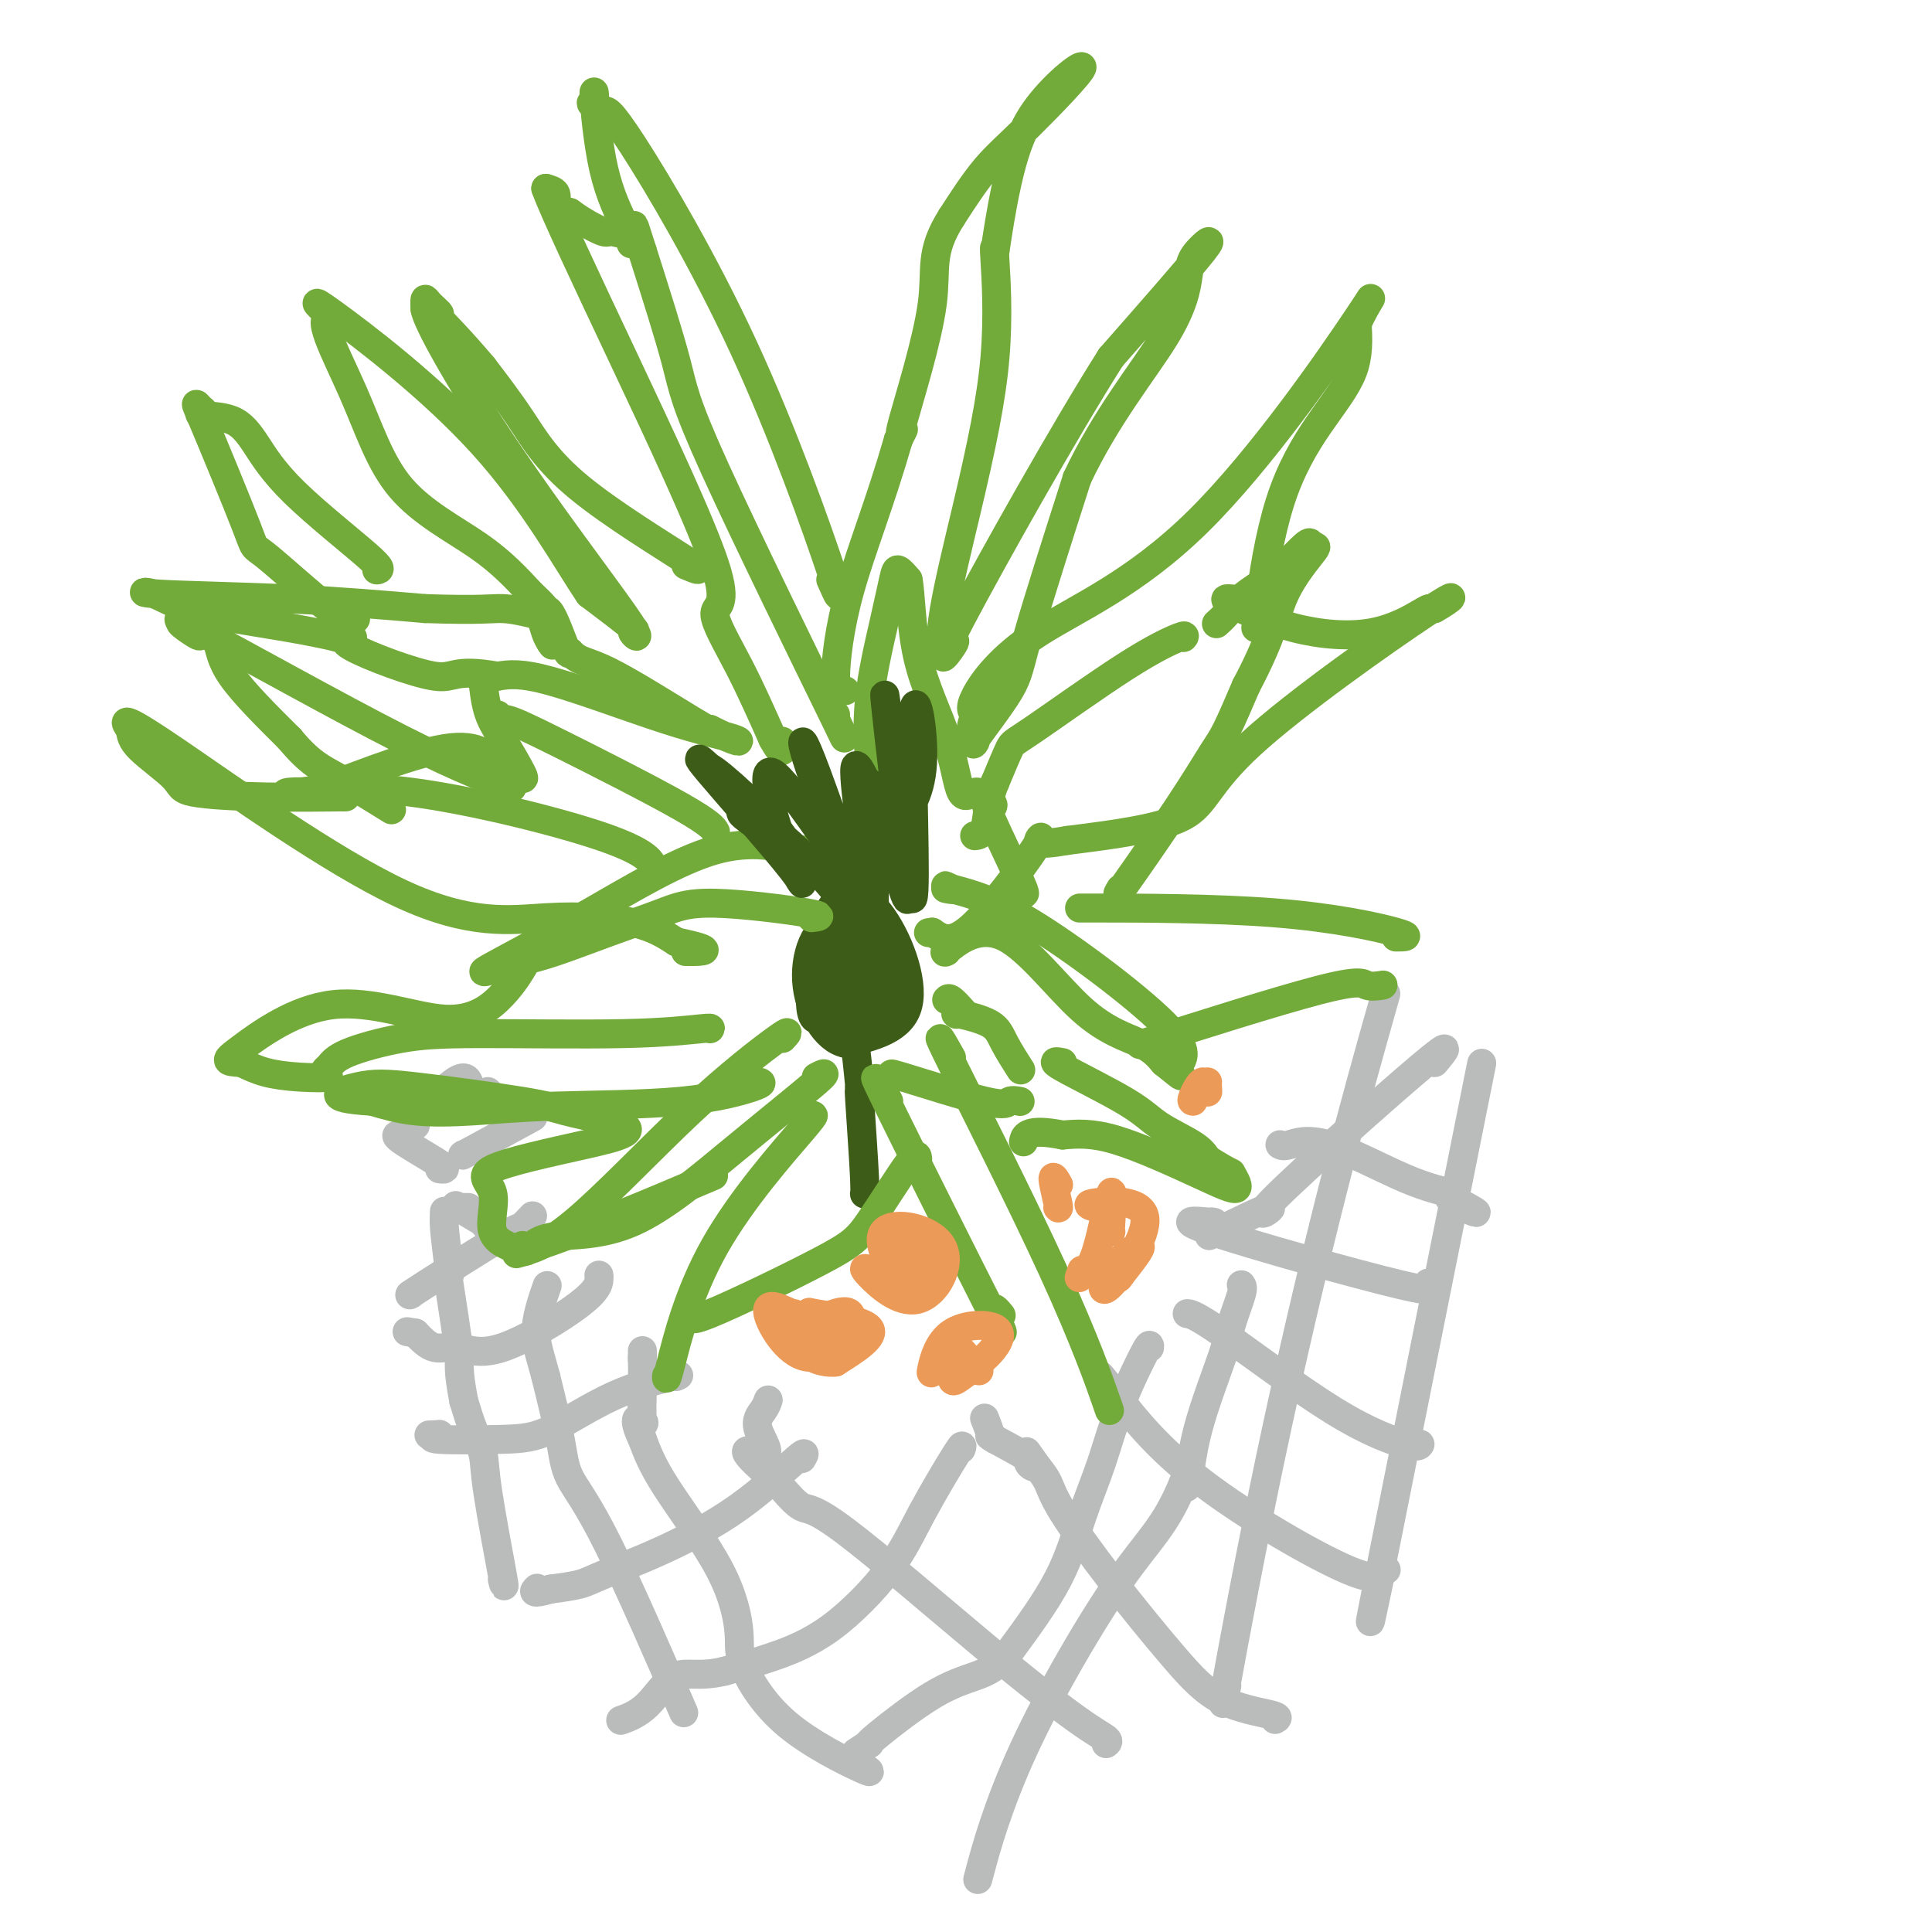 <svg viewBox='0 0 400 400' version='1.1' xmlns='http://www.w3.org/2000/svg' xmlns:xlink='http://www.w3.org/1999/xlink'><g fill='none' stroke='#BABBBB' stroke-width='6' stroke-linecap='round' stroke-linejoin='round'><path d='M257,266c0.203,0.280 0.405,0.560 0,2c-0.405,1.440 -1.418,4.041 -2,6c-0.582,1.959 -0.733,3.278 -2,7c-1.267,3.722 -3.649,9.848 -5,15c-1.351,5.152 -1.672,9.329 -2,11c-0.328,1.671 -0.664,0.835 -1,0'/><path d='M245,307c-3.732,9.150 -7.062,11.525 -13,20c-5.938,8.475 -14.483,23.051 -20,35c-5.517,11.949 -8.005,21.271 -9,25c-0.995,3.729 -0.498,1.864 0,0'/><path d='M238,279c0.048,-0.527 0.097,-1.054 -1,1c-1.097,2.054 -3.338,6.688 -5,11c-1.662,4.312 -2.744,8.300 -4,12c-1.256,3.700 -2.684,7.112 -4,11c-1.316,3.888 -2.519,8.254 -5,13c-2.481,4.746 -6.241,9.873 -10,15'/><path d='M209,342c-2.756,3.332 -4.646,4.161 -7,5c-2.354,0.839 -5.172,1.687 -9,4c-3.828,2.313 -8.665,6.089 -11,8c-2.335,1.911 -2.167,1.955 -2,2'/><path d='M180,361c-4.833,3.167 -2.417,1.583 0,0'/><path d='M199,300c0.234,-0.658 0.468,-1.316 -1,1c-1.468,2.316 -4.636,7.607 -7,12c-2.364,4.393 -3.922,7.889 -7,12c-3.078,4.111 -7.675,8.838 -12,12c-4.325,3.162 -8.379,4.761 -12,6c-3.621,1.239 -6.811,2.120 -10,3'/><path d='M150,346c-5.384,1.303 -7.845,0.061 -10,1c-2.155,0.939 -4.003,4.061 -6,6c-1.997,1.939 -4.142,2.697 -5,3c-0.858,0.303 -0.429,0.152 0,0'/><path d='M166,302c0.540,-0.896 1.080,-1.792 -1,0c-2.080,1.792 -6.781,6.273 -12,10c-5.219,3.727 -10.956,6.700 -16,9c-5.044,2.300 -9.397,3.927 -12,5c-2.603,1.073 -3.458,1.592 -5,2c-1.542,0.408 -3.771,0.704 -6,1'/><path d='M114,329c-4.244,1.244 -3.356,0.356 -3,0c0.356,-0.356 0.178,-0.178 0,0'/><path d='M140,285c0.595,-0.256 1.191,-0.513 -1,0c-2.191,0.513 -7.167,1.795 -12,4c-4.833,2.205 -9.522,5.333 -13,7c-3.478,1.667 -5.744,1.872 -10,2c-4.256,0.128 -10.502,0.179 -13,0c-2.498,-0.179 -1.249,-0.590 0,-1'/><path d='M91,297c-3.833,0.167 -1.917,0.083 0,0'/><path d='M124,264c0.032,0.131 0.063,0.262 0,1c-0.063,0.738 -0.221,2.085 -4,5c-3.779,2.915 -11.178,7.400 -16,9c-4.822,1.600 -7.068,0.315 -9,0c-1.932,-0.315 -3.552,0.338 -5,0c-1.448,-0.338 -2.724,-1.669 -4,-3'/><path d='M86,276c-3.000,-0.500 -1.500,-0.250 0,0'/><path d='M97,250c-0.310,0.000 -0.619,0.000 -1,0c-0.381,0.000 -0.833,-0.000 -1,0c-0.167,0.000 -0.048,0.000 0,0c0.048,-0.000 0.024,0.000 0,0'/><path d='M95,250c-0.578,-0.356 -1.156,-0.712 0,0c1.156,0.712 4.047,2.492 5,3c0.953,0.508 -0.033,-0.256 0,0c0.033,0.256 1.086,1.530 2,2c0.914,0.470 1.690,0.134 2,0c0.310,-0.134 0.155,-0.067 0,0'/><path d='M91,242c0.905,0.113 1.810,0.226 0,-1c-1.810,-1.226 -6.333,-3.792 -8,-5c-1.667,-1.208 -0.476,-1.060 0,-1c0.476,0.060 0.238,0.030 0,0'/><path d='M104,230c0.196,-0.226 0.393,-0.452 0,-1c-0.393,-0.548 -1.375,-1.417 -2,-2c-0.625,-0.583 -0.893,-0.881 -1,-1c-0.107,-0.119 -0.054,-0.060 0,0'/><path d='M86,233c-0.815,0.482 -1.631,0.964 0,-1c1.631,-1.964 5.708,-6.375 8,-8c2.292,-1.625 2.798,-0.464 3,0c0.202,0.464 0.101,0.232 0,0'/><path d='M96,239c-0.378,0.244 -0.756,0.489 2,-1c2.756,-1.489 8.644,-4.711 11,-6c2.356,-1.289 1.178,-0.644 0,0'/><path d='M85,268c0.118,-0.065 0.235,-0.130 0,0c-0.235,0.130 -0.823,0.455 3,-2c3.823,-2.455 12.056,-7.689 16,-10c3.944,-2.311 3.600,-1.699 4,-2c0.400,-0.301 1.543,-1.515 2,-2c0.457,-0.485 0.229,-0.243 0,0'/><path d='M104,327c0.322,1.290 0.644,2.581 0,-1c-0.644,-3.581 -2.255,-12.032 -3,-17c-0.745,-4.968 -0.624,-6.453 -1,-8c-0.376,-1.547 -1.250,-3.156 -2,-5c-0.750,-1.844 -1.375,-3.922 -2,-6'/><path d='M96,290c-1.343,-7.169 -0.700,-6.592 -1,-10c-0.300,-3.408 -1.542,-10.802 -2,-14c-0.458,-3.198 -0.131,-2.199 0,-2c0.131,0.199 0.065,-0.400 0,-1'/><path d='M93,263c-0.690,-6.036 -0.917,-7.625 -1,-9c-0.083,-1.375 -0.024,-2.536 0,-3c0.024,-0.464 0.012,-0.232 0,0'/><path d='M140,351c1.354,3.129 2.708,6.258 0,0c-2.708,-6.258 -9.478,-21.904 -14,-31c-4.522,-9.096 -6.794,-11.641 -8,-14c-1.206,-2.359 -1.344,-4.531 -2,-8c-0.656,-3.469 -1.828,-8.234 -3,-13'/><path d='M113,285c-1.345,-5.036 -2.208,-7.125 -2,-10c0.208,-2.875 1.488,-6.536 2,-8c0.512,-1.464 0.256,-0.732 0,0'/><path d='M179,366c1.008,0.692 2.016,1.385 -1,0c-3.016,-1.385 -10.057,-4.846 -15,-9c-4.943,-4.154 -7.789,-9.000 -9,-12c-1.211,-3.000 -0.789,-4.155 -1,-7c-0.211,-2.845 -1.057,-7.381 -4,-13c-2.943,-5.619 -7.984,-12.320 -11,-17c-3.016,-4.680 -4.008,-7.340 -5,-10'/><path d='M133,298c-2.475,-5.175 -0.663,-4.614 0,-4c0.663,0.614 0.179,1.281 0,0c-0.179,-1.281 -0.051,-4.509 0,-7c0.051,-2.491 0.026,-4.246 0,-6'/><path d='M133,281c0.000,-2.644 0.000,-0.756 0,0c0.000,0.756 0.000,0.378 0,0'/><path d='M229,361c0.321,-0.238 0.643,-0.477 0,-1c-0.643,-0.523 -2.250,-1.331 -6,-4c-3.750,-2.669 -9.644,-7.200 -19,-15c-9.356,-7.800 -22.173,-18.869 -29,-24c-6.827,-5.131 -7.665,-4.323 -9,-5c-1.335,-0.677 -3.168,-2.838 -5,-5'/><path d='M161,307c-11.126,-9.466 -4.943,-6.130 -3,-6c1.943,0.130 -0.356,-2.944 -1,-5c-0.644,-2.056 0.365,-3.092 1,-4c0.635,-0.908 0.896,-1.688 1,-2c0.104,-0.312 0.052,-0.156 0,0'/><path d='M264,356c0.492,-0.253 0.984,-0.507 -1,-1c-1.984,-0.493 -6.443,-1.227 -10,-3c-3.557,-1.773 -6.213,-4.586 -10,-9c-3.787,-4.414 -8.706,-10.431 -13,-16c-4.294,-5.569 -7.964,-10.692 -10,-14c-2.036,-3.308 -2.439,-4.802 -3,-6c-0.561,-1.198 -1.281,-2.099 -2,-3'/><path d='M215,304c-4.475,-6.263 -1.663,-2.421 -1,-1c0.663,1.421 -0.821,0.421 -1,0c-0.179,-0.421 0.949,-0.263 0,-1c-0.949,-0.737 -3.974,-2.368 -7,-4'/><path d='M206,298c-1.560,-0.976 -0.958,-0.417 -1,-1c-0.042,-0.583 -0.726,-2.310 -1,-3c-0.274,-0.690 -0.137,-0.345 0,0'/><path d='M287,325c-0.411,-0.419 -0.821,-0.838 -1,0c-0.179,0.838 -0.125,2.932 -7,0c-6.875,-2.932 -20.678,-10.889 -30,-18c-9.322,-7.111 -14.164,-13.376 -17,-17c-2.836,-3.624 -3.668,-4.607 -4,-5c-0.332,-0.393 -0.166,-0.197 0,0'/><path d='M294,299c-0.211,0.340 -0.421,0.679 -3,0c-2.579,-0.679 -7.526,-2.378 -15,-7c-7.474,-4.622 -17.474,-12.167 -23,-16c-5.526,-3.833 -6.579,-3.952 -7,-4c-0.421,-0.048 -0.211,-0.024 0,0'/><path d='M297,266c-0.916,-0.318 -1.832,-0.635 -1,0c0.832,0.635 3.414,2.223 -6,0c-9.414,-2.223 -30.822,-8.256 -39,-11c-8.178,-2.744 -3.125,-2.200 -1,-2c2.125,0.200 1.321,0.057 1,0c-0.321,-0.057 -0.161,-0.029 0,0'/><path d='M297,220c2.187,-2.614 4.373,-5.228 -3,1c-7.373,6.228 -24.306,21.298 -30,27c-5.694,5.702 -0.148,2.035 -1,2c-0.852,-0.035 -8.100,3.561 -11,5c-2.900,1.439 -1.450,0.719 0,0'/><path d='M254,349c-0.705,3.384 -1.410,6.769 0,-1c1.410,-7.769 4.935,-26.691 9,-46c4.065,-19.309 8.671,-39.006 13,-56c4.329,-16.994 8.380,-31.284 10,-37c1.620,-5.716 0.810,-2.858 0,0'/><path d='M286,325c-1.978,9.466 -3.955,18.931 0,-1c3.955,-19.931 13.844,-69.260 18,-90c4.156,-20.740 2.581,-12.892 2,-10c-0.581,2.892 -0.166,0.826 0,0c0.166,-0.826 0.083,-0.413 0,0'/><path d='M265,237c0.350,0.189 0.701,0.379 2,0c1.299,-0.379 3.547,-1.325 8,0c4.453,1.325 11.111,4.922 16,7c4.889,2.078 8.009,2.636 9,3c0.991,0.364 -0.145,0.532 0,1c0.145,0.468 1.573,1.234 3,2'/><path d='M303,250c4.578,2.022 2.022,0.578 1,0c-1.022,-0.578 -0.511,-0.289 0,0'/></g>
<g fill='none' stroke='#3D5C18' stroke-width='6' stroke-linecap='round' stroke-linejoin='round'><path d='M180,247c-0.453,-0.131 -0.906,-0.262 -1,0c-0.094,0.262 0.171,0.915 0,-3c-0.171,-3.915 -0.777,-12.400 -1,-16c-0.223,-3.600 -0.064,-2.314 0,-2c0.064,0.314 0.032,-0.343 0,-1'/><path d='M178,225c-0.507,-5.257 -0.775,-7.399 -1,-9c-0.225,-1.601 -0.407,-2.662 0,-5c0.407,-2.338 1.402,-5.954 2,-8c0.598,-2.046 0.799,-2.523 1,-3'/><path d='M180,200c-0.702,-2.821 -3.458,2.625 -5,6c-1.542,3.375 -1.869,4.679 -2,5c-0.131,0.321 -0.065,-0.339 0,-1'/><path d='M173,210c-0.339,-2.673 2.312,-14.354 5,-16c2.688,-1.646 5.411,6.744 5,12c-0.411,5.256 -3.957,7.376 -7,5c-3.043,-2.376 -5.584,-9.250 -5,-13c0.584,-3.750 4.292,-4.375 8,-5'/><path d='M179,193c-1.007,4.487 -7.524,18.205 -10,18c-2.476,-0.205 -0.911,-14.333 2,-21c2.911,-6.667 7.168,-5.872 11,-1c3.832,4.872 7.238,13.821 6,19c-1.238,5.179 -7.119,6.590 -13,8'/><path d='M175,216c-4.037,-0.800 -7.631,-6.800 -8,-13c-0.369,-6.200 2.487,-12.601 7,-12c4.513,0.601 10.684,8.202 10,13c-0.684,4.798 -8.223,6.792 -11,7c-2.777,0.208 -0.794,-1.369 0,-2c0.794,-0.631 0.397,-0.315 0,0'/></g>
<g fill='none' stroke='#73AB3A' stroke-width='6' stroke-linecap='round' stroke-linejoin='round'><path d='M169,223c1.407,-0.727 2.813,-1.455 0,1c-2.813,2.455 -9.847,8.091 -17,14c-7.153,5.909 -14.426,12.091 -21,15c-6.574,2.909 -12.450,2.545 -16,3c-3.550,0.455 -4.775,1.727 -6,3'/><path d='M109,259c-3.667,1.000 -1.833,0.500 0,0'/><path d='M162,215c0.977,-1.052 1.954,-2.103 -1,0c-2.954,2.103 -9.838,7.362 -18,15c-8.162,7.638 -17.600,17.656 -24,23c-6.400,5.344 -9.762,6.016 -11,6c-1.238,-0.016 -0.354,-0.719 0,-1c0.354,-0.281 0.177,-0.141 0,0'/><path d='M190,240c-0.062,-0.783 -0.125,-1.566 -2,1c-1.875,2.566 -5.564,8.481 -8,12c-2.436,3.519 -3.620,4.642 -10,8c-6.380,3.358 -17.958,8.952 -23,11c-5.042,2.048 -3.550,0.551 -3,0c0.550,-0.551 0.157,-0.158 0,0c-0.157,0.158 -0.079,0.079 0,0'/><path d='M167,232c1.351,-1.169 2.702,-2.338 -1,2c-3.702,4.338 -12.456,14.183 -18,24c-5.544,9.817 -7.877,19.604 -9,24c-1.123,4.396 -1.035,3.399 -1,3c0.035,-0.399 0.018,-0.199 0,0'/><path d='M184,228c-2.356,-4.303 -4.711,-8.606 0,1c4.711,9.606 16.490,33.121 21,42c4.510,8.879 1.753,3.121 1,1c-0.753,-2.121 0.499,-0.606 1,0c0.501,0.606 0.250,0.303 0,0'/><path d='M197,219c-2.048,-3.637 -4.095,-7.274 0,1c4.095,8.274 14.333,28.458 21,43c6.667,14.542 9.762,23.440 11,27c1.238,3.560 0.619,1.780 0,0'/><path d='M186,223c-1.367,-0.566 -2.734,-1.132 1,0c3.734,1.132 12.568,3.963 17,5c4.432,1.037 4.463,0.279 5,0c0.537,-0.279 1.582,-0.080 2,0c0.418,0.080 0.209,0.040 0,0'/><path d='M196,207c0.200,-0.222 0.400,-0.444 1,0c0.600,0.444 1.600,1.556 2,2c0.400,0.444 0.200,0.222 0,0'/><path d='M198,210c-0.190,-0.145 -0.380,-0.290 1,0c1.380,0.290 4.329,1.016 6,2c1.671,0.984 2.065,2.226 3,4c0.935,1.774 2.410,4.078 3,5c0.590,0.922 0.295,0.461 0,0'/><path d='M196,197c-0.426,0.209 -0.852,0.418 1,-1c1.852,-1.418 5.981,-4.463 11,-2c5.019,2.463 10.928,10.432 16,15c5.072,4.568 9.306,5.734 12,7c2.694,1.266 3.847,2.633 5,4'/><path d='M241,220c5.533,4.424 2.864,2.485 3,1c0.136,-1.485 3.075,-2.515 -2,-8c-5.075,-5.485 -18.164,-15.424 -27,-21c-8.836,-5.576 -13.418,-6.788 -18,-8'/><path d='M197,184c-2.726,-1.238 -0.542,-0.333 0,0c0.542,0.333 -0.560,0.095 -1,0c-0.440,-0.095 -0.220,-0.048 0,0'/><path d='M240,215c-3.458,1.102 -6.915,2.204 0,0c6.915,-2.204 24.204,-7.715 33,-10c8.796,-2.285 9.099,-1.346 10,-1c0.901,0.346 2.400,0.099 3,0c0.600,-0.099 0.300,-0.049 0,0'/><path d='M289,194c1.764,0.000 3.528,0.000 0,-1c-3.528,-1.000 -12.348,-3.000 -25,-4c-12.652,-1.000 -29.137,-1.000 -36,-1c-6.863,0.000 -4.104,0.000 -3,0c1.104,0.000 0.552,0.000 0,0'/><path d='M220,220c-1.311,-0.246 -2.622,-0.491 0,1c2.622,1.491 9.177,4.719 13,7c3.823,2.281 4.914,3.614 7,5c2.086,1.386 5.167,2.825 7,4c1.833,1.175 2.416,2.088 3,3'/><path d='M250,240c5.646,3.572 4.762,2.501 5,3c0.238,0.499 1.600,2.567 1,3c-0.600,0.433 -3.162,-0.768 -8,-3c-4.838,-2.232 -11.954,-5.495 -17,-7c-5.046,-1.505 -8.023,-1.253 -11,-1'/><path d='M220,235c-7.378,-1.489 -7.822,0.289 -8,1c-0.178,0.711 -0.089,0.356 0,0'/><path d='M232,184c-0.628,1.081 -1.257,2.163 1,-1c2.257,-3.163 7.399,-10.569 11,-16c3.601,-5.431 5.662,-8.885 7,-11c1.338,-2.115 1.954,-2.890 3,-5c1.046,-2.110 2.523,-5.555 4,-9'/><path d='M258,142c5.464,-10.262 6.125,-14.917 8,-19c1.875,-4.083 4.964,-7.595 6,-9c1.036,-1.405 0.018,-0.702 -1,0'/><path d='M271,114c1.308,-3.960 -1.923,0.141 -5,3c-3.077,2.859 -6.000,4.478 -8,6c-2.000,1.522 -3.077,2.948 -4,4c-0.923,1.052 -1.692,1.729 -2,2c-0.308,0.271 -0.154,0.135 0,0'/><path d='M245,132c0.282,-0.306 0.565,-0.612 -1,0c-1.565,0.612 -4.976,2.144 -11,6c-6.024,3.856 -14.660,10.038 -19,13c-4.340,2.962 -4.383,2.703 -5,4c-0.617,1.297 -1.809,4.148 -3,7'/><path d='M206,162c-1.571,3.619 -1.500,7.167 -2,9c-0.500,1.833 -1.571,1.952 -2,2c-0.429,0.048 -0.214,0.024 0,0'/><path d='M255,124c-1.064,-0.083 -2.128,-0.166 0,1c2.128,1.166 7.449,3.580 13,5c5.551,1.420 11.333,1.844 16,1c4.667,-0.844 8.218,-2.958 10,-4c1.782,-1.042 1.795,-1.012 2,-1c0.205,0.012 0.603,0.006 1,0'/><path d='M297,126c3.593,-1.960 6.077,-4.360 -2,1c-8.077,5.360 -26.713,18.482 -36,27c-9.287,8.518 -9.225,12.434 -14,15c-4.775,2.566 -14.388,3.783 -24,5'/><path d='M221,174c-5.193,0.904 -6.175,0.665 -6,0c0.175,-0.665 1.509,-1.756 -1,2c-2.509,3.756 -8.860,12.359 -13,16c-4.140,3.641 -6.070,2.321 -8,1'/><path d='M193,193c-1.333,0.167 -0.667,0.083 0,0'/><path d='M260,130c0.494,-0.353 0.987,-0.705 1,-1c0.013,-0.295 -0.455,-0.532 0,-5c0.455,-4.468 1.833,-13.167 4,-20c2.167,-6.833 5.122,-11.801 8,-16c2.878,-4.199 5.679,-7.628 7,-11c1.321,-3.372 1.160,-6.686 1,-10'/><path d='M281,67c1.677,-4.001 5.369,-9.003 0,-1c-5.369,8.003 -19.800,29.011 -33,42c-13.200,12.989 -25.169,17.959 -33,23c-7.831,5.041 -11.523,10.155 -13,13c-1.477,2.845 -0.738,3.423 0,4'/><path d='M202,148c-1.906,3.624 -0.171,4.184 0,5c0.171,0.816 -1.222,1.889 0,0c1.222,-1.889 5.060,-6.739 7,-10c1.940,-3.261 1.983,-4.932 4,-12c2.017,-7.068 6.009,-19.534 10,-32'/><path d='M223,99c5.951,-12.649 13.829,-22.271 18,-29c4.171,-6.729 4.633,-10.567 5,-13c0.367,-2.433 0.637,-3.463 2,-5c1.363,-1.537 3.818,-3.582 1,0c-2.818,3.582 -10.909,12.791 -19,22'/><path d='M230,74c-9.679,15.250 -24.875,42.375 -31,54c-6.125,11.625 -3.179,7.750 -2,6c1.179,-1.750 0.589,-1.375 0,-1'/><path d='M197,133c-4.789,4.640 -0.263,-13.262 3,-27c3.263,-13.738 5.263,-23.314 6,-32c0.737,-8.686 0.211,-16.482 0,-20c-0.211,-3.518 -0.105,-2.759 0,-2'/><path d='M206,52c2.738,-18.675 5.085,-24.863 9,-30c3.915,-5.137 9.400,-9.222 9,-8c-0.400,1.222 -6.685,7.752 -11,12c-4.315,4.248 -6.662,6.214 -9,9c-2.338,2.786 -4.669,6.393 -7,10'/><path d='M197,45c-4.716,7.443 -3.006,10.552 -4,18c-0.994,7.448 -4.691,19.236 -6,24c-1.309,4.764 -0.231,2.504 0,2c0.231,-0.504 -0.384,0.748 -1,2'/><path d='M186,91c-3.773,13.094 -7.704,22.829 -10,31c-2.296,8.171 -2.956,14.778 -3,18c-0.044,3.222 0.526,3.060 1,3c0.474,-0.060 0.850,-0.017 1,0c0.150,0.017 0.075,0.009 0,0'/><path d='M180,158c0.076,0.519 0.152,1.038 0,-1c-0.152,-2.038 -0.532,-6.632 0,-12c0.532,-5.368 1.978,-11.511 3,-16c1.022,-4.489 1.621,-7.324 2,-9c0.379,-1.676 0.537,-2.193 1,-2c0.463,0.193 1.232,1.097 2,2'/><path d='M188,120c0.591,2.773 0.570,9.704 2,16c1.430,6.296 4.311,11.956 6,17c1.689,5.044 2.185,9.474 3,11c0.815,1.526 1.947,0.150 3,0c1.053,-0.150 2.026,0.925 3,2'/><path d='M205,166c1.021,0.613 0.575,1.145 0,1c-0.575,-0.145 -1.278,-0.967 0,2c1.278,2.967 4.536,9.722 6,13c1.464,3.278 1.132,3.079 1,3c-0.132,-0.079 -0.066,-0.040 0,0'/><path d='M173,148c-0.561,-0.727 -1.123,-1.455 0,1c1.123,2.455 3.930,8.091 -1,-2c-4.930,-10.091 -17.596,-35.909 -24,-50c-6.404,-14.091 -6.544,-16.455 -8,-22c-1.456,-5.545 -4.228,-14.273 -7,-23'/><path d='M133,52c-2.549,-7.861 -1.421,-5.012 -2,-4c-0.579,1.012 -2.867,0.189 -4,0c-1.133,-0.189 -1.113,0.257 -2,0c-0.887,-0.257 -2.682,-1.216 -4,-2c-1.318,-0.784 -2.159,-1.392 -3,-2'/><path d='M118,44c-2.684,-0.813 -2.895,-0.847 -3,-1c-0.105,-0.153 -0.105,-0.426 0,-1c0.105,-0.574 0.316,-1.450 0,-2c-0.316,-0.550 -1.158,-0.775 -2,-1'/><path d='M113,39c1.682,4.673 8.387,18.854 16,35c7.613,16.146 16.133,34.256 19,43c2.867,8.744 0.079,8.124 0,10c-0.079,1.876 2.549,6.250 5,11c2.451,4.750 4.726,9.875 7,15'/><path d='M160,153c2.311,4.267 2.089,1.933 2,1c-0.089,-0.933 -0.044,-0.467 0,0'/><path d='M172,120c1.386,3.145 2.772,6.290 0,-2c-2.772,-8.290 -9.702,-28.016 -18,-46c-8.298,-17.984 -17.965,-34.226 -23,-42c-5.035,-7.774 -5.439,-7.078 -6,-7c-0.561,0.078 -1.281,-0.461 -2,-1'/><path d='M123,22c-1.222,-1.206 -0.276,-0.220 0,-1c0.276,-0.780 -0.118,-3.325 0,-1c0.118,2.325 0.748,9.522 2,15c1.252,5.478 3.126,9.239 5,13'/><path d='M130,48c1.167,4.333 0.583,2.167 0,0'/><path d='M142,117c2.179,0.923 4.357,1.845 0,-1c-4.357,-2.845 -15.250,-9.458 -22,-15c-6.750,-5.542 -9.357,-10.012 -12,-14c-2.643,-3.988 -5.321,-7.494 -8,-11'/><path d='M100,76c-5.161,-6.098 -8.062,-8.844 -9,-10c-0.938,-1.156 0.089,-0.722 0,-1c-0.089,-0.278 -1.293,-1.267 -2,-2c-0.707,-0.733 -0.916,-1.209 -1,-1c-0.084,0.209 -0.042,1.105 0,2'/><path d='M88,64c0.275,2.425 6.963,14.487 16,28c9.037,13.513 20.422,28.478 25,35c4.578,6.522 2.348,4.602 2,4c-0.348,-0.602 1.186,0.114 0,-1c-1.186,-1.114 -5.093,-4.057 -9,-7'/><path d='M122,123c-4.524,-6.631 -11.333,-19.208 -22,-31c-10.667,-11.792 -25.190,-22.798 -31,-27c-5.810,-4.202 -2.905,-1.601 0,1'/><path d='M69,66c-4.276,-1.678 0.534,7.128 4,15c3.466,7.872 5.587,14.812 10,20c4.413,5.188 11.118,8.625 16,12c4.882,3.375 7.941,6.687 11,10'/><path d='M110,123c4.841,4.418 3.442,4.463 3,4c-0.442,-0.463 0.073,-1.432 1,0c0.927,1.432 2.265,5.266 3,7c0.735,1.734 0.868,1.367 1,1'/><path d='M118,135c2.083,2.190 3.292,1.667 8,4c4.708,2.333 12.917,7.524 17,10c4.083,2.476 4.042,2.238 4,2'/><path d='M147,151c6.120,3.046 6.919,2.662 5,2c-1.919,-0.662 -6.555,-1.601 -14,-4c-7.445,-2.399 -17.699,-6.257 -24,-8c-6.301,-1.743 -8.651,-1.372 -11,-1'/><path d='M103,140c-9.485,-1.679 -8.697,0.622 -13,0c-4.303,-0.622 -13.697,-4.167 -17,-6c-3.303,-1.833 -0.515,-1.952 0,-2c0.515,-0.048 -1.242,-0.024 -3,0'/><path d='M70,132c-8.617,-2.130 -20.160,-3.455 -27,-5c-6.840,-1.545 -8.978,-3.311 -11,-4c-2.022,-0.689 -3.929,-0.301 1,0c4.929,0.301 16.694,0.515 27,1c10.306,0.485 19.153,1.243 28,2'/><path d='M88,126c11.952,0.409 13.832,-0.070 16,0c2.168,0.070 4.622,0.689 6,1c1.378,0.311 1.679,0.315 2,1c0.321,0.685 0.663,2.053 1,3c0.337,0.947 0.668,1.474 1,2'/><path d='M114,133c0.667,1.000 0.333,0.500 0,0'/><path d='M78,118c0.638,-0.060 1.277,-0.121 -2,-3c-3.277,-2.879 -10.469,-8.578 -15,-13c-4.531,-4.422 -6.400,-7.567 -8,-10c-1.600,-2.433 -2.931,-4.155 -5,-5c-2.069,-0.845 -4.877,-0.813 -6,-1c-1.123,-0.187 -0.562,-0.594 0,-1'/><path d='M42,85c-1.462,-1.140 -2.115,-2.991 0,2c2.115,4.991 7.000,16.822 9,22c2.000,5.178 1.115,3.702 4,6c2.885,2.298 9.538,8.371 13,11c3.462,2.629 3.731,1.815 4,1'/><path d='M72,127c2.833,2.000 1.417,1.000 0,0'/><path d='M108,161c0.370,0.236 0.740,0.472 0,-1c-0.740,-1.472 -2.590,-4.652 -4,-7c-1.410,-2.348 -2.380,-3.863 -3,-6c-0.620,-2.137 -0.892,-4.896 -1,-6c-0.108,-1.104 -0.054,-0.552 0,0'/><path d='M148,172c0.119,0.213 0.238,0.426 0,0c-0.238,-0.426 -0.834,-1.491 -7,-5c-6.166,-3.509 -17.901,-9.462 -25,-13c-7.099,-3.538 -9.563,-4.660 -11,-5c-1.437,-0.340 -1.849,0.101 -2,0c-0.151,-0.101 -0.043,-0.743 0,-1c0.043,-0.257 0.022,-0.128 0,0'/><path d='M135,180c0.243,-0.016 0.485,-0.032 0,-1c-0.485,-0.968 -1.699,-2.886 -11,-6c-9.301,-3.114 -26.689,-7.422 -39,-9c-12.311,-1.578 -19.545,-0.425 -23,0c-3.455,0.425 -3.130,0.121 -2,0c1.130,-0.121 3.065,-0.061 5,0'/><path d='M65,164c5.967,-2.214 19.383,-7.748 27,-9c7.617,-1.252 9.435,1.778 11,4c1.565,2.222 2.876,3.635 3,4c0.124,0.365 -0.938,-0.317 -2,-1'/><path d='M104,162c-0.450,0.378 -7.574,-2.177 -21,-9c-13.426,-6.823 -33.153,-17.914 -41,-22c-7.847,-4.086 -3.813,-1.167 -2,0c1.813,1.167 1.407,0.584 1,0'/><path d='M41,131c-9.053,-5.069 -0.185,-2.242 3,-1c3.185,1.242 0.689,0.900 0,1c-0.689,0.100 0.430,0.642 1,2c0.570,1.358 0.591,3.531 3,7c2.409,3.469 7.204,8.235 12,13'/><path d='M60,153c4.143,5.012 6.500,6.042 10,8c3.500,1.958 8.143,4.845 10,6c1.857,1.155 0.929,0.577 0,0'/><path d='M71,165c0.839,-0.017 1.679,-0.034 -1,0c-2.679,0.034 -8.875,0.120 -15,0c-6.125,-0.120 -12.178,-0.444 -15,-1c-2.822,-0.556 -2.414,-1.342 -4,-3c-1.586,-1.658 -5.168,-4.188 -7,-6c-1.832,-1.812 -1.916,-2.906 -2,-4'/><path d='M27,151c-2.120,-2.558 -0.919,-2.453 10,5c10.919,7.453 31.556,22.256 46,29c14.444,6.744 22.697,5.431 30,5c7.303,-0.431 13.658,0.020 18,1c4.342,0.980 6.671,2.490 9,4'/><path d='M140,195c9.533,2.000 4.867,2.000 3,2c-1.867,0.000 -0.933,0.000 0,0'/><path d='M168,190c1.464,-0.160 2.928,-0.321 -1,-1c-3.928,-0.679 -13.249,-1.878 -19,-2c-5.751,-0.122 -7.933,0.833 -11,2c-3.067,1.167 -7.018,2.545 -11,4c-3.982,1.455 -7.995,2.987 -11,4c-3.005,1.013 -5.003,1.506 -7,2'/><path d='M108,199c-8.405,2.539 -9.418,2.888 -6,1c3.418,-1.888 11.267,-6.011 20,-11c8.733,-4.989 18.351,-10.843 26,-13c7.649,-2.157 13.328,-0.616 16,0c2.672,0.616 2.336,0.308 2,0'/><path d='M166,176c3.000,0.000 1.500,0.000 0,0'/><path d='M147,213c0.165,-0.116 0.329,-0.232 -2,0c-2.329,0.232 -7.152,0.814 -16,1c-8.848,0.186 -21.722,-0.022 -30,0c-8.278,0.022 -11.959,0.275 -16,1c-4.041,0.725 -8.440,1.921 -11,3c-2.560,1.079 -3.280,2.039 -4,3'/><path d='M68,221c-2.053,1.372 0.316,1.801 0,2c-0.316,0.199 -3.316,0.169 -6,0c-2.684,-0.169 -5.053,-0.477 -7,-1c-1.947,-0.523 -3.474,-1.262 -5,-2'/><path d='M50,220c-3.611,-0.224 -3.639,-0.284 0,-3c3.639,-2.716 10.944,-8.089 19,-9c8.056,-0.911 16.861,2.639 23,3c6.139,0.361 9.611,-2.468 12,-5c2.389,-2.532 3.694,-4.766 5,-7'/><path d='M109,199c0.833,-1.167 0.417,-0.583 0,0'/><path d='M157,224c0.603,0.106 1.207,0.212 -1,1c-2.207,0.788 -7.224,2.258 -15,3c-7.776,0.742 -18.311,0.756 -26,1c-7.689,0.244 -12.532,0.720 -17,1c-4.468,0.280 -8.562,0.366 -12,0c-3.438,-0.366 -6.219,-1.183 -9,-2'/><path d='M77,228c-10.982,-0.638 -6.437,-2.232 -3,-3c3.437,-0.768 5.767,-0.711 12,0c6.233,0.711 16.371,2.076 22,3c5.629,0.924 6.751,1.407 9,2c2.249,0.593 5.624,1.297 9,2'/><path d='M126,232c8.070,1.962 2.245,3.368 -5,5c-7.245,1.632 -15.911,3.489 -19,5c-3.089,1.511 -0.601,2.676 0,5c0.601,2.324 -0.685,5.807 0,8c0.685,2.193 3.343,3.097 6,4'/><path d='M108,259c9.071,-2.548 28.750,-10.917 36,-14c7.250,-3.083 2.071,-0.881 0,0c-2.071,0.881 -1.036,0.440 0,0'/></g>
<g fill='none' stroke='#3D5C18' stroke-width='6' stroke-linecap='round' stroke-linejoin='round'><path d='M181,206c-0.004,3.293 -0.008,6.586 0,-2c0.008,-8.586 0.027,-29.052 0,-37c-0.027,-7.948 -0.100,-3.378 0,-2c0.100,1.378 0.373,-0.437 2,5c1.627,5.437 4.608,18.125 5,16c0.392,-2.125 -1.804,-19.062 -4,-36'/><path d='M184,150c-0.936,-7.807 -1.276,-9.324 0,2c1.276,11.324 4.167,35.489 5,34c0.833,-1.489 -0.391,-28.632 0,-37c0.391,-8.368 2.397,2.038 2,9c-0.397,6.962 -3.199,10.481 -6,14'/><path d='M185,172c-3.009,-2.654 -7.530,-16.288 -8,-13c-0.470,3.288 3.111,23.500 2,25c-1.111,1.500 -6.915,-15.712 -10,-24c-3.085,-8.288 -3.453,-7.654 -2,-3c1.453,4.654 4.726,13.327 8,22'/><path d='M175,179c-2.253,-1.798 -11.885,-17.294 -15,-19c-3.115,-1.706 0.289,10.378 3,17c2.711,6.622 4.730,7.783 1,3c-3.730,-4.783 -13.209,-15.509 -17,-20c-3.791,-4.491 -1.896,-2.745 0,-1'/><path d='M147,159c1.302,0.170 13.056,11.095 15,14c1.944,2.905 -5.922,-2.211 -8,-4c-2.078,-1.789 1.633,-0.251 5,2c3.367,2.251 6.391,5.215 9,8c2.609,2.785 4.805,5.393 7,8'/><path d='M175,187c6.133,6.356 7.467,8.244 8,9c0.533,0.756 0.267,0.378 0,0'/></g>
<g fill='none' stroke='#EC9A57' stroke-width='6' stroke-linecap='round' stroke-linejoin='round'><path d='M172,280c-0.413,0.159 -0.827,0.318 -1,0c-0.173,-0.318 -0.106,-1.113 0,-1c0.106,0.113 0.249,1.132 0,0c-0.249,-1.132 -0.892,-4.417 -2,-6c-1.108,-1.583 -2.683,-1.465 0,-1c2.683,0.465 9.624,1.276 11,3c1.376,1.724 -2.812,4.362 -7,7'/><path d='M173,282c-3.362,0.438 -8.268,-1.965 -7,-5c1.268,-3.035 8.711,-6.700 10,-5c1.289,1.700 -3.576,8.765 -8,9c-4.424,0.235 -8.407,-6.362 -9,-9c-0.593,-2.638 2.203,-1.319 5,0'/><path d='M164,272c0.833,0.000 0.417,0.000 0,0'/><path d='M180,263c-0.876,-0.429 -1.752,-0.859 0,1c1.752,1.859 6.132,6.006 10,5c3.868,-1.006 7.222,-7.167 5,-11c-2.222,-3.833 -10.021,-5.340 -12,-3c-1.979,2.340 1.863,8.526 4,10c2.137,1.474 2.568,-1.763 3,-5'/><path d='M190,260c-0.512,-1.345 -3.292,-2.208 -3,-2c0.292,0.208 3.655,1.488 5,2c1.345,0.512 0.673,0.256 0,0'/><path d='M193,284c-0.184,0.309 -0.367,0.618 0,-1c0.367,-1.618 1.286,-5.164 4,-7c2.714,-1.836 7.225,-1.962 9,-1c1.775,0.962 0.816,3.010 -1,5c-1.816,1.990 -4.489,3.920 -6,5c-1.511,1.080 -1.860,1.308 -2,0c-0.140,-1.308 -0.070,-4.154 0,-7'/><path d='M197,278c0.800,0.022 3.800,3.578 5,5c1.200,1.422 0.600,0.711 0,0'/><path d='M227,250c-1.330,-0.326 -2.661,-0.653 0,-1c2.661,-0.347 9.312,-0.715 10,3c0.688,3.715 -4.589,11.511 -7,14c-2.411,2.489 -1.957,-0.330 0,-3c1.957,-2.670 5.416,-5.191 6,-5c0.584,0.191 -1.708,3.096 -4,6'/><path d='M232,264c-0.667,1.000 -0.333,0.500 0,0'/><path d='M230,255c-0.071,0.167 -0.143,0.333 0,-2c0.143,-2.333 0.500,-7.167 0,-6c-0.500,1.167 -1.857,8.333 -3,12c-1.143,3.667 -2.071,3.833 -3,4'/><path d='M224,263c-1.000,2.667 -0.500,1.333 0,0'/><path d='M219,250c0.143,0.173 0.286,0.345 0,-1c-0.286,-1.345 -1.000,-4.208 -1,-5c0.000,-0.792 0.714,0.488 1,1c0.286,0.512 0.143,0.256 0,0'/><path d='M247,228c-0.196,-0.016 -0.392,-0.032 0,-1c0.392,-0.968 1.373,-2.886 2,-3c0.627,-0.114 0.900,1.578 1,2c0.100,0.422 0.027,-0.425 0,-1c-0.027,-0.575 -0.008,-0.879 0,-1c0.008,-0.121 0.004,-0.061 0,0'/></g>
</svg>